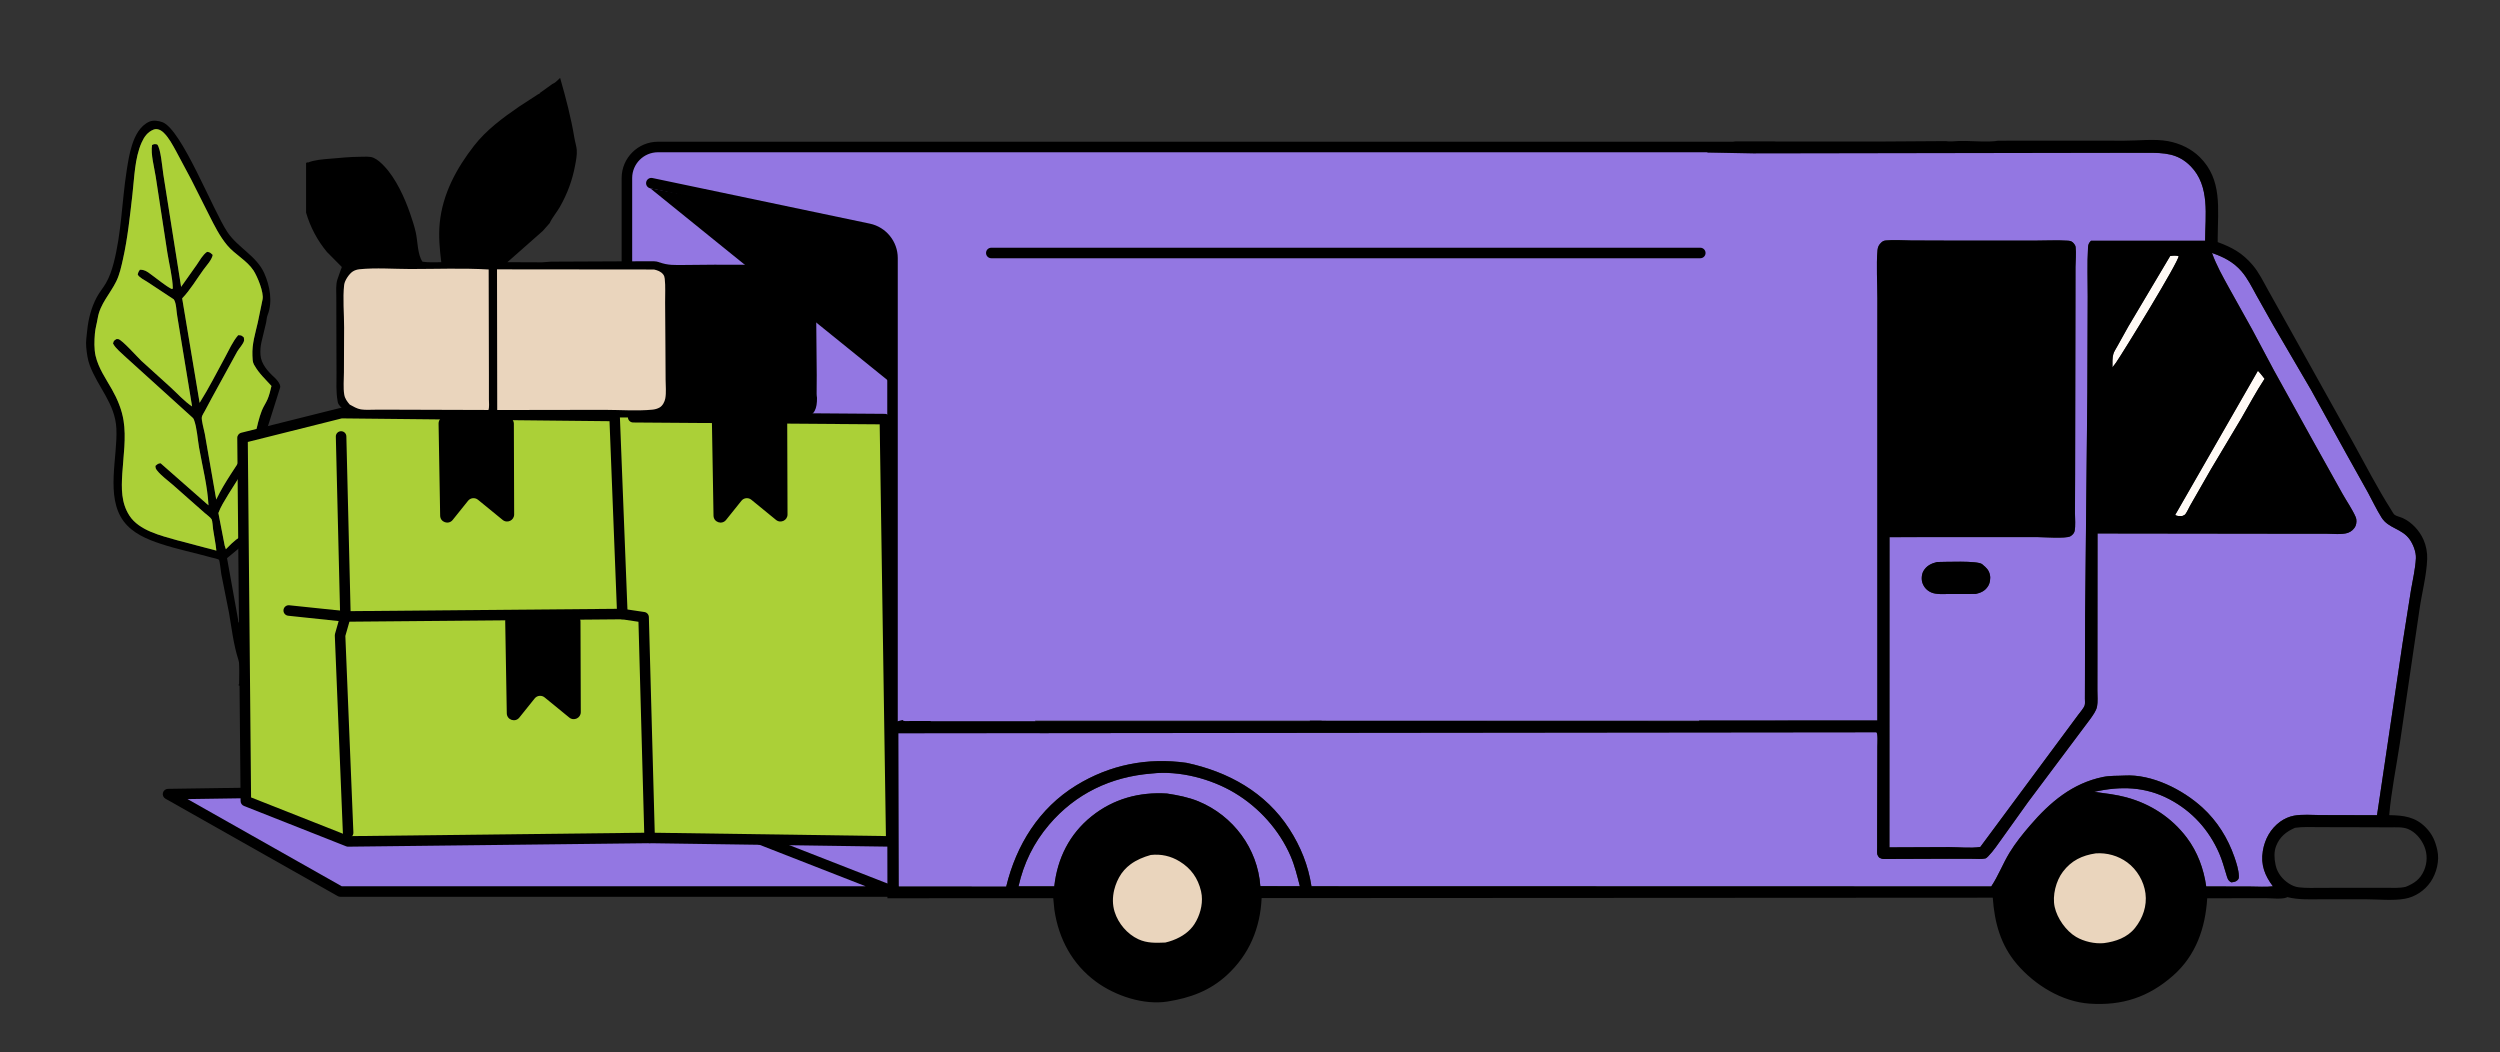 <?xml version="1.0" encoding="UTF-8"?> <svg xmlns="http://www.w3.org/2000/svg" id="Layer_1" data-name="Layer 1" viewBox="0 0 1425 599.9"><rect x="0" y="0" width="1425" height="599.9" fill="#333333" stroke="none"/> <defs> <style> .cls-1 { fill: none; } .cls-1, .cls-2, .cls-3, .cls-4, .cls-5, .cls-6 { stroke-width: 0px; } .cls-3 { fill: #abd037; } .cls-4 { fill: #9377e2; } .cls-5 { fill: #ead5bd; } .cls-6 { fill: #fffaf6; } </style> </defs> <circle class="cls-5" cx="660.75" cy="512.27" r="35.41"></circle> <circle class="cls-5" cx="1196.92" cy="512.27" r="35.41"></circle> <g> <path class="cls-2" d="M141.07,390.56l-.11-63.08,1.4-4.71.12-30.55c.03-5.88-.27-11.95.66-17.77,1.2-7.45,4.41-14.92,6.63-22.15l9.87-31.28h0c.74-2.34-3.25-5.91-3.25-5.91-3.67-3.33-7.58-7.67-7.92-12.81-.16-2.44,0-4.87.54-7.25l2.61-10.9c.37-1.55.31-3.06.91-4.55,3.01-7.56,1.28-16.77-1.95-23.96-4.39-9.78-15.07-14.52-20.93-23.3-8.36-12.52-26.04-58.51-37.05-62.69-2.12-.8-5.25-1.26-7.36-.35-5.42,2.34-8.27,8.05-9.97,13.35-1.57,4.89-2.3,9.7-3.09,14.75-2.73,17.48-2.92,35.39-7.42,52.64-.99,3.81-2.39,7.89-4.36,11.31-1.57,2.72-3.64,5.12-5.14,7.89-3.22,5.94-4.9,12.51-5.57,19.2-.31,3.08-.85,6.28-.55,9.38.34,3.49.78,7.1,2.01,10.4,4.71,12.6,14.47,21.8,15.18,36.03.81,16.17-6.31,38.79,4.12,52.85,5.09,6.86,13.32,10.29,21.16,12.88,9.52,3.15,19.24,5.08,28.88,7.78.8.22,3.82.83,4.31,1.31.45.44,1.11,6.93,1.34,8.2l4.4,22.08c1.51,8.78,2.55,18.05,5.28,26.53,1.3,4.05.59,10.04.53,14.35l-.71.17c2.93,1.68,5.44.17,5.44.17ZM138.97,192.31c-1.41-1.18-1.39-1.23-3.22-1.24-3.11,3.57-5.33,8.62-7.59,12.8-4.63,8.53-9.2,17.56-14.37,25.74l-9.95-59.55c4.57-4.69,8.28-11.05,12.17-16.39,1.76-2.42,4.67-5.43,5.26-8.36-1.29-1.15-1.49-1.6-3.26-1.75-2.57,1.79-4.11,4.88-5.89,7.41l-8.88,12.55-10.12-63.97c-.55-3.35-1.49-15.22-3.56-17.25-1.45-.19-1.64-.32-2.9.38-.82,5.2,1.28,12.72,2.1,18.03l6.63,43.3c1.05,6.64,2.96,13.84,3.14,20.51l-.76.17c-3.78-2.02-7.41-5.18-10.91-7.68-2.39-1.7-3.99-3.34-7.09-3.26-.79.98-1.03,1.57-1.27,2.8,1.02,1.76,3.74,3,5.43,4.1l15.13,9.99c1.5,2.14,1.47,6.86,1.96,9.51l8.47,51.53c-4.37-2.88-8.44-7.43-12.35-11l-16.6-15.04c-2.46-2.38-10.81-11.75-13.05-12.34-.39-.1-.8,0-1.2,0-1.4.96-1.46.88-1.87,2.5,1.41,2.83,5.01,5.58,7.29,7.8l37.36,33.83c.57.51,1.16.97,1.45,1.72,1.75,4.49,2.1,11.16,2.96,16.04,1.9,10.79,4.83,21.95,5.36,32.86l-27.31-24.01c-1.53.14-1.79.56-2.94,1.52.05,1.22.17,1.64.96,2.64,2.33,2.95,6.09,5.64,8.95,8.14l18.11,15.99c.93.85,3.41,2.59,3.97,3.62.58,1.07.7,4.49.89,5.78.59,4.07,1.46,8.01,1.86,12.12l-22.48-5.94c-9.22-2.62-21.55-5.49-27.07-14-4.75-7.32-4.59-15.51-4.08-23.9.6-9.85,2.31-20.52.73-30.31-1.02-6.31-3.5-12.23-6.63-17.76-3.51-6.2-7.64-12.02-9.3-19.07-.9-3.86-.73-8.79-.41-12.71.26-3.05,1.14-5.86,1.62-8.85,1.32-8.08,7.1-13.86,10.57-20.95,1.9-3.89,2.86-8.38,3.8-12.59,2.71-12.09,4-24.65,5.41-36.96,1.09-9.49,1.31-20.69,5.21-29.5,1.5-3.38,3.45-6.13,7-7.5.63-.18,1.18-.28,1.84-.19,1.65.23,2.77,1.05,3.93,2.19,2.79,2.75,4.91,6.77,6.79,10.17l8.65,16.21,10.36,20.58c3.01,5.96,5.91,11.84,10.22,17.02,4.39,5.28,11.19,8.6,14.99,14.36,2.12,3.21,6.07,12.58,5.17,16.56l-2.69,13.02c-1.49,6.6-3.36,12.1-3.08,18.97.07,1.65.03,3.53.83,5.02l.35.6c2.53,4.47,6.24,7.9,9.67,11.68-.59,2.48-1.23,5.21-2.23,7.57-.96,2.24-2.37,4.19-3.28,6.5-1.62,4.12-2.6,8.71-3.63,13-.94,3.94-3.66,7.01-5.76,10.41-5.35,8.64-11.86,17.49-16.25,26.6l-.32.67-6.53-37.52c-.36-2.04-2.04-7.82-1.68-9.55.21-.98,1.2-2.44,1.68-3.37l3.97-7.43,14.54-26.52c.98-1.69,3.64-4.48,3.89-6.3.08-.58-.11-1.17-.16-1.75ZM137.47,322.09c-.43,1.66-1.16,4.08-.86,5.76l.14.73c.02,1.48-.33,2.68-.13,4.21.14,1.06.15.6.12,1.55-.22,6.81.61,13.88-.39,20.64l-.46-.37-.2-1.54-6.28-34.92,7.64-6.33.88.09c.07,3.33.4,6.95-.45,10.18ZM137.98,285.31l-.04,15.8c0,.65.19,3.66,0,3.98-.38.63-2.69,1.97-3.38,2.52-1.85,1.47-3.6,3.19-5.25,4.89l-.55.58-.69-2.12-3.58-18.52c1.33-3.7,3.53-7,5.52-10.37l10.22-16.21c-.44,2.73-1.48,5.34-1.95,8.07-.63,3.67-.3,7.68-.29,11.4Z"></path> <path class="cls-3" d="M130,282.06c-1.99,3.37-4.2,6.67-5.52,10.37l3.58,18.52.69,2.12.55-.58c1.65-1.7,3.4-3.42,5.25-4.89.69-.54,3-1.89,3.38-2.52.2-.33,0-3.34,0-3.98l.04-15.8c-.01-3.72-.34-7.73.29-11.4.47-2.73,1.51-5.34,1.95-8.07l-10.22,16.21Z"></path> <path class="cls-3" d="M135.24,200.36l-14.54,26.52-3.97,7.43c-.48.92-1.48,2.39-1.68,3.37-.37,1.72,1.32,7.51,1.68,9.55l6.53,37.52.32-.67c4.39-9.11,10.9-17.96,16.25-26.6,2.1-3.4,4.82-6.47,5.76-10.41,1.03-4.29,2.01-8.89,3.63-13,.91-2.31,2.32-4.26,3.28-6.5,1.01-2.35,1.65-5.08,2.23-7.57-3.43-3.78-7.14-7.21-9.67-11.68l-.35-.6c-.79-1.49-.76-3.37-.83-5.02-.28-6.87,1.59-12.36,3.08-18.97l2.69-13.02c.9-3.98-3.05-13.34-5.17-16.56-3.8-5.76-10.61-9.09-14.99-14.36-4.3-5.17-7.21-11.05-10.22-17.02l-10.36-20.58-8.65-16.21c-1.88-3.4-4-7.42-6.79-10.17-1.16-1.14-2.28-1.95-3.93-2.19-.66-.09-1.21,0-1.84.19-3.55,1.37-5.5,4.12-7,7.5-3.91,8.81-4.12,20.01-5.21,29.5-1.42,12.31-2.7,24.88-5.41,36.96-.94,4.21-1.9,8.69-3.8,12.59-3.47,7.09-9.25,12.87-10.57,20.95-.49,2.98-1.37,5.8-1.62,8.85-.33,3.92-.5,8.85.41,12.71,1.65,7.05,5.79,12.87,9.3,19.07,3.13,5.53,5.61,11.45,6.63,17.76,1.59,9.79-.12,20.45-.73,30.31-.51,8.38-.67,16.58,4.08,23.9,5.52,8.51,17.85,11.38,27.07,14l22.48,5.94c-.4-4.11-1.27-8.05-1.86-12.12-.19-1.29-.31-4.71-.89-5.78-.56-1.02-3.03-2.77-3.97-3.62l-18.11-15.99c-2.86-2.5-6.62-5.19-8.95-8.14-.8-1.01-.91-1.42-.96-2.64,1.16-.96,1.41-1.38,2.94-1.52l27.31,24.01c-.53-10.91-3.46-22.08-5.36-32.86-.86-4.87-1.22-11.54-2.96-16.04-.29-.75-.87-1.21-1.45-1.72l-37.36-33.83c-2.27-2.22-5.87-4.97-7.29-7.8.41-1.62.47-1.54,1.87-2.5.4,0,.81-.1,1.2,0,2.25.59,10.59,9.96,13.05,12.34l16.6,15.04c3.91,3.57,7.98,8.12,12.35,11l-8.47-51.53c-.5-2.65-.46-7.37-1.96-9.51l-15.13-9.99c-1.68-1.11-4.4-2.34-5.43-4.1.24-1.23.48-1.82,1.27-2.8,3.09-.07,4.7,1.56,7.09,3.26,3.5,2.5,7.14,5.67,10.91,7.68l.76-.17c-.18-6.67-2.09-13.88-3.14-20.51l-6.63-43.3c-.82-5.3-2.92-12.83-2.1-18.03,1.26-.7,1.44-.57,2.9-.38,2.08,2.03,3.02,13.9,3.56,17.25l10.12,63.97,8.88-12.55c1.78-2.54,3.32-5.62,5.89-7.41,1.77.15,1.97.6,3.26,1.75-.59,2.93-3.49,5.93-5.26,8.36-3.89,5.34-7.6,11.69-12.17,16.39l9.95,59.55c5.16-8.18,9.73-17.21,14.37-25.74,2.27-4.18,4.48-9.23,7.59-12.8,1.83.01,1.81.06,3.22,1.24.05.58.24,1.17.16,1.75-.25,1.82-2.91,4.61-3.89,6.3Z"></path> <g> <path class="cls-6" d="M1236.98,145.95l-23.9,40.23-6.25,11.24c-.71,1.35-1.77,2.83-2.21,4.28-.7,2.33-.52,5.26-.53,7.7l1.97-2.58c4.42-6.43,36.05-58,35.76-60.84-1.49-.4-3.33-.32-4.84-.03Z"></path> <path class="cls-6" d="M1243.86,294.13c.5-.25,1.08-.37,1.5-.74.97-.86,2.29-3.94,3.01-5.19l11.94-20.85,17.27-28.94c4.39-7.53,8.4-15.21,13.24-22.49-1.23-1.57-2.41-3.18-3.82-4.59l-47.15,82.16c1.19.9,2.53.61,4,.64Z"></path> <path class="cls-4" d="M703.71,451.92c-13.52-8.07-31.54-12.8-47.29-11.01-23.15,1.83-43.3,11.39-58.45,29.19-8.73,10.26-14.47,21.97-17.41,35.11h20.39c1.74-15.86,8.65-29.79,21.24-39.88,12.45-9.99,27.21-14.01,43.04-13,6.11.96,12.17,2.1,17.92,4.47,19.81,8.18,33.72,26.9,35.25,48.33l22.54.03c-1.47-5.71-2.88-11.6-5.21-17.03-6.42-14.93-18.08-27.88-32-36.19Z"></path> <path class="cls-4" d="M392.39,83.66c-4.99.02-10.48-.33-15.37.68-4.86,1.01-9.63-.16-13.11,3.38-3.16,3.21-2.85,5.11-3.75,9.51-.67,3.27-.47,16.9-.47,20.23v14.45s-.02,278.84-.02,278.84l710.44-.03v-183.35s.03-57.42.03-57.42c0-8.93-.71-18.56.08-27.42.16-1.76.8-2.97,2.07-4.18.78-.75,1.48-1.14,2.59-1.24,4.7-.46,9.83-.04,14.58,0l28.72.08h40.96c6.49.02,13.29-.38,19.74.04,1.47.1,2.41.52,3.33,1.72.51.66.82,1.17.91,2,.41,3.57-.05,7.58-.08,11.19l-.03,22.08-.18,96.43-.08,21.9c0,3.18.41,7.11-.21,10.19-.26,1.27-1.35,2.37-2.49,2.99-2.56,1.4-15.64.43-19.18.42l-83.84.04-.05,176.83,34.09-.14c5.63.02,12.17.73,17.71-.08l43.6-58.84,12.13-16.37c1.07-1.49,3.16-3.78,3.74-5.46.35-1.02.15-2.76.15-3.87l.03-8.52.1-39.19,1.27-126.61.2-54.9c.03-9.2-.36-18.66.18-27.83.11-1.84.44-2.63,1.69-3.94l65.06-.02c.06-14.41,2.84-31.15-8.16-42.4-7.39-7.56-15.21-7.74-25.07-7.73l-807.18-2.99-24.11-.46ZM1133.03,334.35c-1.75,2.58-3.96,3.53-6.9,4.21l-15.28.02c-3.12-.02-7.07.37-9.97-.86-2.41-1.02-4.13-2.86-5.04-5.3-.75-2.02-.57-4.99.49-6.87,1.72-3.05,4.53-4.41,7.79-5.2,4.43,0,23.09-.9,25.7,1.23l.42.37c1.99,1.64,3.43,3.04,4.01,5.66.48,2.17.04,4.88-1.21,6.74ZM377.91,395.35l-54.77,53.82-223.87,5.44,92.29,53.55h317.74l83.61-90.25-26.55-64.37-188.46,41.81Z"></path> <path class="cls-2" d="M1130.24,321.95l-.42-.37c-2.61-2.13-21.27-1.24-25.7-1.23-3.25.78-6.07,2.14-7.79,5.2-1.05,1.87-1.24,4.85-.49,6.87.91,2.44,2.63,4.28,5.04,5.3,2.9,1.23,6.85.85,9.97.86l15.28-.02c2.94-.68,5.15-1.63,6.9-4.21,1.26-1.86,1.69-4.56,1.21-6.74-.57-2.62-2.01-4.02-4.01-5.66Z"></path> <path class="cls-4" d="M1299.84,468.27c2.24-1.6,4.94-2.8,7.65-3.33,4.67-.9,10.47-.36,15.27-.37l32.15.08,3.99-26.8,10.57-71.21,4.79-30.26c1-5.88,2.52-12.25,2.81-18.19.18-3.48-1.51-7.85-3.48-10.67-4.45-6.37-12.11-6.21-16.09-12.54-2.85-4.53-5.16-9.48-7.72-14.19l-12.36-22.13-20.08-36.37-21.58-36.92-9.74-17.32c-2.51-4.57-4.95-9.5-8.38-13.46-4.59-5.3-10.26-8.18-16.81-10.41,2.55,7.11,6.15,13.42,9.77,20.02l13.14,23.59,12.44,23.37,21.73,39.24,17.24,30.91c2.48,4.43,5.61,8.83,7.64,13.47.6,1.37.49,3.5-.08,4.88-.77,1.87-2.52,3.42-4.44,4.05-3.46,1.14-8.84.47-12.51.47h-25.34s-104.82-.14-104.82-.14l-.05,71.01-.02,18.55c0,2.88.35,6.42-.23,9.21-.5,2.41-2.35,4.85-3.74,6.86l-35.51,47.42-14.67,20.51c-2.56,3.52-5.07,7.38-8.12,10.49-.39.39-1.06,1.08-1.62,1.21-2.02.49-4.99.2-7.07.2l-13.63-.04-37.05.14c-1.2,0-1.79-.28-2.8-.86-.32-.52-.76-.99-.96-1.57-.3-.89-.12-2.95-.14-3.93v-10.75s.12-47.13.12-47.13c0-1.3.43-7.76-.64-8l-557.36.6.22,87.37,61.22.02c5.7-23.65,18.71-44.69,39.85-57.66,19.29-11.84,40.57-16.02,62.89-12.9,23.81,5.07,45.17,16.83,58.63,37.7,6.5,10.07,10.81,20.82,12.63,32.66l387.48.1c4.09-6.13,6.59-12.94,10.41-19.21,3.44-5.63,7.48-10.63,11.77-15.62,11.31-13.17,24.04-23.97,41.47-27.56,4.12-.85,8.16-.57,12.32-.82,15.6-.9,33.13,7.97,44.39,18.25,8.46,7.72,14.51,17.46,18.25,28.25,1.11,3.2,2.41,7.23,2.52,10.63.04,1.14.04,1.73-.84,2.54-1.02.95-2.15,1.04-3.47,1.21-2.03-1.07-2.23-2.51-2.88-4.61-1.23-3.98-2.32-8.06-3.99-11.89-5.82-13.38-15.39-24-28.35-30.85-13.83-7.31-27.95-7.62-42.91-4.24,6.14.84,12.34,1.51,18.34,3.14,13.8,3.75,25.77,11.53,34.4,22.95,6.1,8.07,9.71,17.85,11.09,27.82l25.35.06c4.12,0,8.63.37,12.7-.13-4.63-6.15-7.05-12.26-5.77-20.1,1.1-6.77,4.41-12.79,10.03-16.83Z"></path> <path class="cls-2" d="M509.3,511.16H193.99c-.52,0-1.03-.13-1.48-.39l-98.21-55.52c-1.18-.67-1.77-2.04-1.43-3.35s1.51-2.24,2.86-2.26l258.6-3.83V101.49c0-11.41,9.28-20.7,20.69-20.7h636.28c1.66,0,3,1.34,3,3s-1.34,3-3,3H375.03c-8.1,0-14.69,6.59-14.69,14.7v345.23l150.05,58.65c1.34.53,2.12,1.93,1.86,3.35-.27,1.42-1.51,2.44-2.95,2.44ZM194.78,505.16h298.6l-136.59-53.38-249.9,3.7,87.89,49.68Z"></path> <path class="cls-2" d="M508.74,430.42c-1.66,0-3-1.34-3-3V147.06c0-6.59-4.68-12.36-11.14-13.71l-123.95-26.01c-1.62-.34-2.66-1.93-2.32-3.55.34-1.62,1.93-2.66,3.55-2.32l123.95,26.01c9.22,1.93,15.9,10.17,15.9,19.59v280.36c0,1.66-1.34,3-3,3Z"></path> <g> <path class="cls-1" d="M635.1,507.26c.2-.83.44-1.64.71-2.45-.27.8-.51,1.62-.71,2.45Z"></path> <path class="cls-1" d="M684.59,507.98c.18.78.32,1.58.4,2.38-.09-.8-.22-1.6-.4-2.38Z"></path> <path class="cls-1" d="M1206.06,206.83c4.42-6.43,36.05-58,35.76-60.84-1.49-.4-3.33-.32-4.84-.03l-23.9,40.23-6.25,11.24c-.71,1.35-1.77,2.83-2.21,4.28-.7,2.33-.52,5.26-.53,7.7l1.97-2.58Z"></path> <path class="cls-1" d="M1243.86,294.13c.5-.25,1.08-.37,1.5-.74.97-.86,2.29-3.94,3.01-5.19l11.94-20.85,17.27-28.94c4.39-7.53,8.4-15.21,13.24-22.49-1.23-1.57-2.41-3.18-3.82-4.59l-47.15,82.16c1.19.9,2.53.61,4,.64Z"></path> <path class="cls-1" d="M675.71,532.12c-1.01.76-2.09,1.44-3.21,2.04,1.12-.61,2.2-1.29,3.21-2.04Z"></path> <path class="cls-1" d="M644.39,492.67c-2.61,1.94-4.85,4.39-6.55,7.5-.8,1.47-1.49,3.03-2.04,4.64.55-1.61,1.23-3.16,2.04-4.64,1.7-3.12,3.94-5.56,6.55-7.5Z"></path> <path class="cls-1" d="M1299.84,468.27c2.24-1.6,4.94-2.8,7.65-3.33,4.67-.9,10.47-.36,15.27-.37l32.15.08,3.99-26.8,10.57-71.21,4.79-30.26c1-5.88,2.52-12.25,2.81-18.19.18-3.48-1.51-7.85-3.48-10.67-4.45-6.37-12.11-6.21-16.09-12.54-2.85-4.53-5.16-9.48-7.72-14.19l-12.36-22.13-20.08-36.37-21.58-36.92-9.74-17.32c-2.51-4.57-4.95-9.5-8.38-13.46-4.59-5.3-10.26-8.18-16.81-10.41,2.55,7.11,6.15,13.42,9.77,20.02l13.14,23.59,12.44,23.37,21.73,39.24,17.24,30.91c2.48,4.43,5.61,8.83,7.64,13.47.6,1.37.49,3.5-.08,4.88-.77,1.87-2.52,3.42-4.44,4.05-3.46,1.14-8.84.47-12.51.47h-25.34s-104.82-.14-104.82-.14l-.05,71.01-.02,18.55c0,2.88.35,6.42-.23,9.21-.5,2.41-2.35,4.85-3.74,6.86l-35.51,47.42-14.67,20.51c-2.56,3.52-5.07,7.38-8.12,10.49-.38.39-1.06,1.08-1.62,1.21-2.02.49-4.99.2-7.07.2l-13.63-.04-37.05.14c-1.2,0-1.79-.28-2.8-.86-.32-.52-.76-.99-.96-1.57-.3-.89-.12-2.95-.14-3.93v-10.75s.12-47.13.12-47.13c0-1.3.43-7.76-.64-8l-557.36.6.22,87.37,61.22.02c5.7-23.65,18.71-44.69,39.85-57.66,19.29-11.84,40.57-16.02,62.89-12.9,23.81,5.07,45.17,16.83,58.63,37.7,6.5,10.07,10.81,20.82,12.63,32.66l387.48.1c4.09-6.13,6.59-12.94,10.41-19.21,3.44-5.63,7.48-10.63,11.77-15.62,11.31-13.17,24.04-23.97,41.47-27.56,4.12-.85,8.16-.57,12.32-.82,15.6-.9,33.13,7.97,44.39,18.25,8.46,7.72,14.51,17.46,18.25,28.25,1.11,3.2,2.41,7.23,2.52,10.63.04,1.14.04,1.73-.84,2.54-1.02.95-2.15,1.04-3.47,1.21-2.03-1.07-2.23-2.51-2.88-4.61-1.23-3.98-2.32-8.06-3.99-11.89-5.82-13.38-15.39-24-28.35-30.85-13.83-7.31-27.95-7.62-42.91-4.24,6.14.84,12.34,1.51,18.34,3.14,13.8,3.75,25.77,11.53,34.4,22.95,6.1,8.07,9.71,17.85,11.09,27.82l25.35.06c4.12,0,8.63.37,12.7-.13-4.63-6.15-7.05-12.26-5.77-20.1,1.1-6.77,4.41-12.79,10.03-16.83Z"></path> <path class="cls-1" d="M1372.56,472.54c-3.09-1.27-7.04-.93-10.34-.95l-17.84-.06-22.22-.05c-4.62,0-9.42-.29-13.99.37-5.03,2.17-8.75,5.11-10.81,10.42-1.24,3.19-1.08,7.14-.35,10.43l.15.71c.96,4.24,3.83,7.85,7.46,10.18,1.8,1.16,3.61,1.95,5.74,2.2,4.3.5,8.75.29,13.07.29l20.58-.04h16.11c3.72.04,7.47.28,11.12-.54,4.82-1.95,8.28-4.33,10.43-9.3,1.93-4.47,2.02-9.49.09-13.98-1.76-4.1-4.99-7.96-9.2-9.69Z"></path> <path class="cls-1" d="M680.88,526.66c-1.36,2.13-3.14,3.95-5.17,5.46,2.03-1.51,3.81-3.33,5.17-5.46,2.99-4.68,4.72-10.68,4.12-16.3.6,5.62-1.13,11.62-4.12,16.3Z"></path> <path class="cls-1" d="M703.71,451.92c-13.52-8.07-31.54-12.8-47.29-11.01-23.16,1.83-43.3,11.39-58.45,29.19-8.73,10.26-14.47,21.97-17.41,35.11h20.39c1.74-15.86,8.65-29.79,21.24-39.88,12.45-9.99,27.21-14.01,43.04-13,6.11.96,12.17,2.1,17.92,4.47,19.81,8.18,33.72,26.9,35.25,48.33l22.54.03c-1.47-5.71-2.88-11.6-5.21-17.03-6.42-14.93-18.08-27.88-32-36.19Z"></path> <path class="cls-2" d="M1389.31,484.7c-1.19-5.27-2.79-9.12-6.65-13.07-5.98-6.11-12.68-6.86-20.81-7,1.19-13.68,4.05-27.58,6.1-41.18l11.12-75.77c1.34-9.61,4.08-19.44,4.43-29.09.13-3.66-.62-7.59-2.09-10.93-2.27-5.17-6.63-9.95-11.81-12.34-1.25-.58-3.69-1.12-4.69-1.89-.7-.54-1.57-2.27-2.09-3.08-7.68-12.07-14.35-25.14-21.3-37.67l-37.03-66.42-11.73-20.98c-2.66-4.76-5.13-9.92-8.67-14.1-5.82-6.87-11.63-10.11-20-13.18v-2.33c.06-16.66,2.73-33.27-10.19-46.08-4.87-4.83-11.41-7.89-18.13-9.14-7.66-1.42-16.95-.23-24.82-.25l-64.39-.02-11,.07,3.21.02c-5.67.77-12.3.2-18.34.08l-3.96.03c-2.29.13-5.35.44-7.39.05l-36.24.24h-83.55c-1.08.14-1.61.27-1.51.38l-14.97,5.86c1.44.02,25.1.55,26.48.55l26.85-.04,197.53-.34c9.86,0,17.68.17,25.07,7.73,11,11.25,8.22,27.99,8.16,42.4l-65.06.02c-1.26,1.31-1.59,2.1-1.69,3.94-.54,9.17-.15,18.63-.18,27.83l-.2,54.9-1.27,126.61-.1,39.19-.03,8.52c0,1.11.2,2.85-.15,3.87-.58,1.68-2.67,3.97-3.74,5.46l-12.13,16.37-43.6,58.84c-5.54.81-12.08.1-17.71.08l-34.09.14.05-176.83,83.84-.04c3.54.02,16.62.98,19.18-.42,1.13-.62,2.23-1.72,2.49-2.99.62-3.07.21-7.01.21-10.19l.08-21.9.18-96.43.03-22.08c.03-3.61.49-7.62.08-11.19-.09-.83-.41-1.34-.91-2-.93-1.2-1.86-1.62-3.33-1.72-6.45-.43-13.25-.03-19.74-.03h-40.96s-28.73-.1-28.73-.1c-4.75-.03-9.87-.46-14.58,0-1.1.11-1.8.49-2.59,1.24-1.27,1.21-1.91,2.42-2.07,4.18-.79,8.85-.07,18.48-.08,27.42l-.02,57.42v183.35s-94.72.03-94.72.03h-6.86s0,.34,0,.34l-215.17-.09v-.12s-6.71,0-6.71,0v.26s-216.08-.02-216.08-.02v-.11s-6.45,0-6.45,0l-8.25.04c-1.07-.19-.63.04-1.37-.61l-8.74,2.28c-.36,1.32.02,4.02.02,5.46l-.06,14.07.15,79.8,94.51-.03.64,6.54c2.42,16.56,10.13,31.05,23.75,41.06,10.97,8.06,27.15,13.49,40.84,11.29,12.86-2.07,23.98-6.09,33.71-15.01,12.76-11.71,19.05-26.78,19.84-43.94l416.75-.23c.97,14.13,4.44,27.02,13.86,37.99,10.13,11.8,25.5,21.31,41.32,22.4,18.53,1.28,33.66-3.68,47.61-15.99,13.03-11.5,18.4-27.15,19.44-44.07l33.36-.05c3.11,0,8.99.72,11.78-.34l.53-.28c6.46,1.67,13.4,1.25,20.03,1.23h24.39c7.09.03,15.7.94,22.58-.28,5.86-1.04,11.27-4.66,14.63-9.57,3.42-5,5.21-12.12,3.86-18.09ZM1287,211.33c1.41,1.41,2.59,3.02,3.82,4.59-4.83,7.28-8.85,14.95-13.24,22.49l-17.27,28.94-11.94,20.85c-.72,1.25-2.04,4.33-3.01,5.19-.42.37-1,.5-1.5.74-1.47-.03-2.81.26-4-.64l47.15-82.16ZM1204.62,201.7c.44-1.45,1.5-2.93,2.21-4.28l6.25-11.24,23.9-40.23c1.52-.29,3.36-.37,4.84.03.29,2.84-31.34,54.41-35.76,60.84l-1.97,2.58c0-2.44-.17-5.37.53-7.7ZM680.88,526.66c-1.36,2.13-3.14,3.95-5.17,5.46-1.01.76-2.09,1.44-3.21,2.04-2.61,1.42-5.45,2.44-8.26,3.09-5.39.21-10.36.44-15.39-1.89-6.32-2.93-11.41-8.96-13.5-15.56-1.29-4.07-1.25-8.41-.26-12.54.2-.83.44-1.64.71-2.45.55-1.61,1.23-3.16,2.04-4.64,1.7-3.12,3.94-5.56,6.55-7.5,3.35-2.49,7.32-4.16,11.55-5.34,5.91-.65,11.38.58,16.44,3.67,6.5,3.97,10.45,9.53,12.21,16.98.18.78.32,1.58.4,2.38.6,5.62-1.13,11.62-4.12,16.3ZM718.39,505.11c-1.53-21.43-15.45-40.15-35.25-48.33-5.75-2.37-11.81-3.52-17.92-4.47-15.83-1-30.59,3.02-43.04,13-12.58,10.09-19.5,24.02-21.24,39.89h-20.39c2.94-13.15,8.68-24.86,17.41-35.11,15.15-17.79,35.29-27.36,58.45-29.19,15.75-1.79,33.77,2.94,47.29,11.01,13.92,8.31,25.58,21.26,32,36.19,2.33,5.43,3.74,11.32,5.21,17.03l-22.54-.03ZM1216.94,528.95c-4.36,5.47-11.06,7.76-17.72,8.63-5.2.51-11.41-.92-15.87-3.56-5.73-3.4-10.77-10.57-12.19-17.07-1.42-6.46.74-14.86,4.7-20.08,4.81-6.34,10.91-9.29,18.71-10.45,6.41-.45,12.79,1.34,17.98,5.16,5.56,4.09,9.48,10.77,10.37,17.63.93,7.21-1.5,14.12-5.98,19.75ZM1295.58,505.21c-4.07.5-8.58.13-12.7.13l-25.35-.06c-1.38-9.98-4.99-19.76-11.09-27.82-8.63-11.42-20.6-19.21-34.4-22.95-6-1.63-12.2-2.3-18.34-3.14,14.96-3.38,29.08-3.06,42.91,4.24,12.96,6.85,22.53,17.47,28.35,30.85,1.67,3.83,2.76,7.91,3.99,11.89.65,2.1.85,3.54,2.88,4.61,1.32-.17,2.45-.26,3.47-1.21.88-.81.88-1.4.84-2.54-.11-3.4-1.41-7.43-2.52-10.63-3.74-10.79-9.8-20.53-18.25-28.25-11.26-10.27-28.79-19.15-44.39-18.25-4.16.24-8.2-.03-12.32.82-17.44,3.6-30.16,14.4-41.47,27.56-4.29,4.99-8.33,9.99-11.77,15.62-3.82,6.26-6.32,13.07-10.41,19.21l-387.48-.1c-1.83-11.85-6.13-22.59-12.63-32.66-13.46-20.87-34.82-32.63-58.63-37.7-22.32-3.13-43.61,1.06-62.89,12.9-21.13,12.97-34.14,34.01-39.85,57.66l-61.22-.02-.22-87.37,557.36-.6c1.07.24.64,6.69.64,8l-.12,47.13v10.75c.02.98-.16,3.04.14,3.93.2.58.64,1.05.96,1.57,1.01.58,1.61.85,2.8.86l37.05-.14,13.63.04c2.08,0,5.04.29,7.07-.2.55-.13,1.23-.82,1.62-1.21,3.06-3.11,5.56-6.97,8.12-10.49l14.67-20.51,35.51-47.42c1.39-2.01,3.24-4.45,3.74-6.86.58-2.8.23-6.33.23-9.21l.02-18.55.05-71.01,104.82.14h25.34c3.68,0,9.06.66,12.51-.48,1.91-.63,3.66-2.18,4.44-4.05.57-1.37.68-3.5.08-4.88-2.03-4.64-5.16-9.03-7.64-13.47l-17.24-30.91-21.73-39.24-12.44-23.37-13.14-23.59c-3.62-6.6-7.22-12.91-9.77-20.02,6.56,2.23,12.22,5.11,16.81,10.41,3.43,3.96,5.87,8.89,8.38,13.46l9.74,17.32,21.58,36.92,20.08,36.37,12.36,22.13c2.56,4.71,4.87,9.66,7.72,14.19,3.98,6.33,11.64,6.17,16.09,12.54,1.97,2.82,3.65,7.18,3.48,10.67-.3,5.95-1.82,12.31-2.81,18.19l-4.79,30.26-10.57,71.21-3.99,26.8-32.15-.08c-4.81,0-10.6-.54-15.27.37-2.71.52-5.41,1.72-7.65,3.33-5.63,4.04-8.93,10.06-10.03,16.83-1.28,7.85,1.14,13.95,5.77,20.1ZM1381.68,496.2c-2.15,4.98-5.61,7.36-10.43,9.3-3.66.82-7.4.57-11.12.54h-16.11s-20.58.03-20.58.03c-4.33,0-8.77.22-13.07-.29-2.13-.25-3.94-1.04-5.74-2.2-3.63-2.33-6.5-5.94-7.46-10.18l-.15-.71c-.73-3.29-.89-7.25.35-10.43,2.07-5.31,5.78-8.25,10.81-10.42,4.57-.66,9.38-.37,13.99-.37l22.22.05,17.84.06c3.3.02,7.25-.32,10.34.95,4.21,1.73,7.44,5.59,9.2,9.69,1.93,4.48,1.84,9.5-.09,13.98Z"></path> </g> <g> <polygon class="cls-3" points="138.24 249.58 194.49 235.48 504.39 238.91 508.03 479.62 198.44 479.62 140.14 456.59 138.24 249.58"></polygon> <g> <path class="cls-2" d="M198.44,482.62c-.38,0-.75-.07-1.1-.21l-58.3-23.03c-1.14-.45-1.89-1.54-1.9-2.76l-1.9-207.01c-.01-1.39.93-2.6,2.27-2.94l56.25-14.1c.25-.06.52-.08.76-.09l155.82,1.63c1.6.02,2.9,1.29,2.97,2.88l4.43,112.89c.03.81-.27,1.6-.83,2.19-.56.59-1.33.92-2.15.93l-157.83,1.38h-.03c-1.63,0-2.96-1.3-3-2.93l-2.48-102.59c-.04-1.66,1.27-3.03,2.93-3.07,1.66-.03,3.03,1.27,3.07,2.93l2.41,99.63,151.78-1.33-4.19-106.94-152.58-1.6-53.59,13.43,1.86,202.62,55.87,22.07,171.26-1.98,134.73,1.94-3.55-234.69-140.53-1.05c-1.66-.01-2.99-1.37-2.98-3.02.01-1.65,1.35-2.98,3-2.98h.02l143.46,1.07c1.63.01,2.95,1.32,2.98,2.96l3.64,240.71c.01.81-.3,1.59-.88,2.17-.57.57-1.35.89-2.17.88l-137.74-1.98-171.77,1.98h-.03Z"></path> <path class="cls-2" d="M370.29,480.64c-1.62,0-2.95-1.29-3-2.92l-3.37-123.31-9.63-1.44c-1.64-.25-2.77-1.77-2.52-3.41.25-1.64,1.77-2.77,3.41-2.52l12.11,1.81c1.44.21,2.52,1.43,2.56,2.88l3.43,125.83c.04,1.66-1.26,3.04-2.92,3.08-.03,0-.06,0-.08,0Z"></path> <path class="cls-2" d="M198.44,477.68c-1.6,0-2.93-1.26-3-2.88l-4.6-112.54c-.01-.32.02-.64.11-.95l2.08-7.3-28.74-3.04c-1.65-.16-2.86-1.62-2.7-3.27.16-1.65,1.63-2.87,3.27-2.7l32.33,3.38c.89.08,1.69.56,2.19,1.29.5.74.65,1.66.41,2.51l-2.94,10.3,4.58,112.06c.07,1.66-1.22,3.05-2.88,3.12-.04,0-.08,0-.12,0Z"></path> <path class="cls-2" d="M448.72,241.59l.17,51.64c.01,3.39-3.93,5.27-6.56,3.12l-14.06-11.49c-1.73-1.41-4.28-1.15-5.67.6l-8.75,10.91c-2.35,2.93-7.08,1.31-7.14-2.44l-.9-52.48c-.04-2.25,1.79-4.1,4.04-4.08l34.89.23c2.2.01,3.98,1.8,3.99,4Z"></path> <path class="cls-2" d="M292.9,241.59l.17,51.64c.01,3.39-3.93,5.27-6.56,3.12l-14.06-11.49c-1.73-1.41-4.28-1.15-5.67.6l-8.75,10.91c-2.35,2.93-7.08,1.31-7.14-2.44l-.9-52.48c-.04-2.25,1.79-4.1,4.04-4.08l34.89.23c2.2.01,3.98,1.8,3.99,4Z"></path> <path class="cls-2" d="M330.88,354.25l.17,51.64c.01,3.39-3.93,5.27-6.56,3.12l-14.06-11.49c-1.73-1.41-4.28-1.15-5.67.6l-8.75,10.91c-2.35,2.93-7.08,1.31-7.14-2.44l-.9-52.48c-.04-2.25,1.79-4.1,4.04-4.08l34.89.23c2.2.01,3.98,1.8,3.99,4Z"></path> </g> </g> <path class="cls-2" d="M969.17,147.2h-404.13c-1.66,0-3-1.34-3-3s1.34-3,3-3h404.13c1.66,0,3,1.34,3,3s-1.34,3-3,3Z"></path> </g> <path class="cls-2" d="M370.65,107.34l137.38,111.09s1.24-63.59-.09-73.22-11.78-14.6-11.78-14.6l-125.51-23.28Z"></path> <path class="cls-5" d="M201.09,150.74l174.56-1.31,11.03,7.28,3.76,39.37-9.29,37.84-34.73,3.43-145.33-1.87s-8.18-3.12-7.74-11.74-.02-62.16-.02-62.16l7.76-10.84Z"></path> <path class="cls-2" d="M174.46,93.02v2.12s0,26.07,0,26.07c2.47,8.4,6.49,15.9,11.92,22.45l8.44,8.5-.25.94-.1.05-1.93,5.51s0,0,.01,0l-.16.4c-1.09,3.11-.69,7.1-.69,10.38l.03,17.89.08,25.22c.03,5.3-.35,10.9.64,16.12l.09.56c.31,1.65,2.24,3.28,3.39,4.45,0,0,2.99,2.77,10.57,4.24h107.07s145.21.1,145.21.1c5.64-1.32,6.97-5.15,6.91-11.27,0,0,0-.02,0-.03-.14-.75-.19-1.52-.21-2.3l.06-10.58c-.2-18.05-.5-48.51-.16-54.63.46-8.29-4.54-8.31-4.54-8.31h-38.71s-9.75,0-9.75,0l-4.82-.03-17.34.16c-5.42.02-9.49.32-14.58-1.6-1.87-.7-4.11-.51-6.08-.51l-12.32.03-43.26.2-5.01.37-19.76-.08,20.2-17.82,3.93-4.46c1.33-3.03,4.13-6.28,5.82-9.27,4.25-7.53,7.06-15.07,8.65-23.58.52-2.76,1.16-5.99.95-8.82-.16-2.14-.95-4.47-1.31-6.64-1.9-11.6-4.94-23.17-8.18-34.46l-.65.64c-1.29,1.27-2.31,2.22-3.76,2.84h0s-7.12,5.11-7.12,5.11c0,.04-.01.09-.02.12-.14.4-.71.44-1.07.67l-10.72,6.97c-9.32,6.4-18.69,13.31-25.69,22.3-10.09,12.95-18,27.58-19.6,44.18-.72,7.45-.01,14.84.89,22.23-3.49-.01-7.28.26-10.71-.29-2.84-3.94-2.73-11.9-3.83-16.73-.81-3.57-1.96-7.03-3.14-10.49-3.1-9.08-8.18-20.22-14.81-27.2-1.81-1.91-3.76-3.78-6.2-4.84-2.03-.88-5.26-.55-7.49-.54-5.66.02-11.26.6-16.89,1.08-4.16.35-9.11.64-12.97,2.23,0,0-.42-.53-1.05.36ZM283.29,153.53l89.48.09c1.96.43,3.93,1.11,5.22,2.76.62.79.81,1.54.92,2.52.48,4.34.17,9.09.21,13.47l.17,24.77.11,19.28c.02,3.4.43,7.39-.18,10.7-.35,1.89-1.53,4.19-3.25,5.16-1.25.71-2.69,1.09-4.11,1.23-8.82.85-18.46.11-27.37.1l-54.34.09h-6.73s-.12-80.18-.12-80.18ZM196.14,186.62c.03-7.79-.86-16.56.03-24.26.28-2.46,2.83-6.27,4.9-7.61,1.1-.72,2.52-1.14,3.82-1.28,9.35-.95,19.64-.14,29.06-.13,14.78,0,29.85-.6,44.59.27l.14,59.91v14.16c0,1.83.32,4.28-.27,6.01l-50.81-.16h-13.92c-2.55,0-5.42.23-7.94-.17-2.26-.35-4.42-1.67-6.39-2.75-1.45-1.69-2.75-3.39-3.13-5.65-.66-3.97-.19-8.67-.18-12.72l.1-25.61Z"></path> </g> </svg> 
